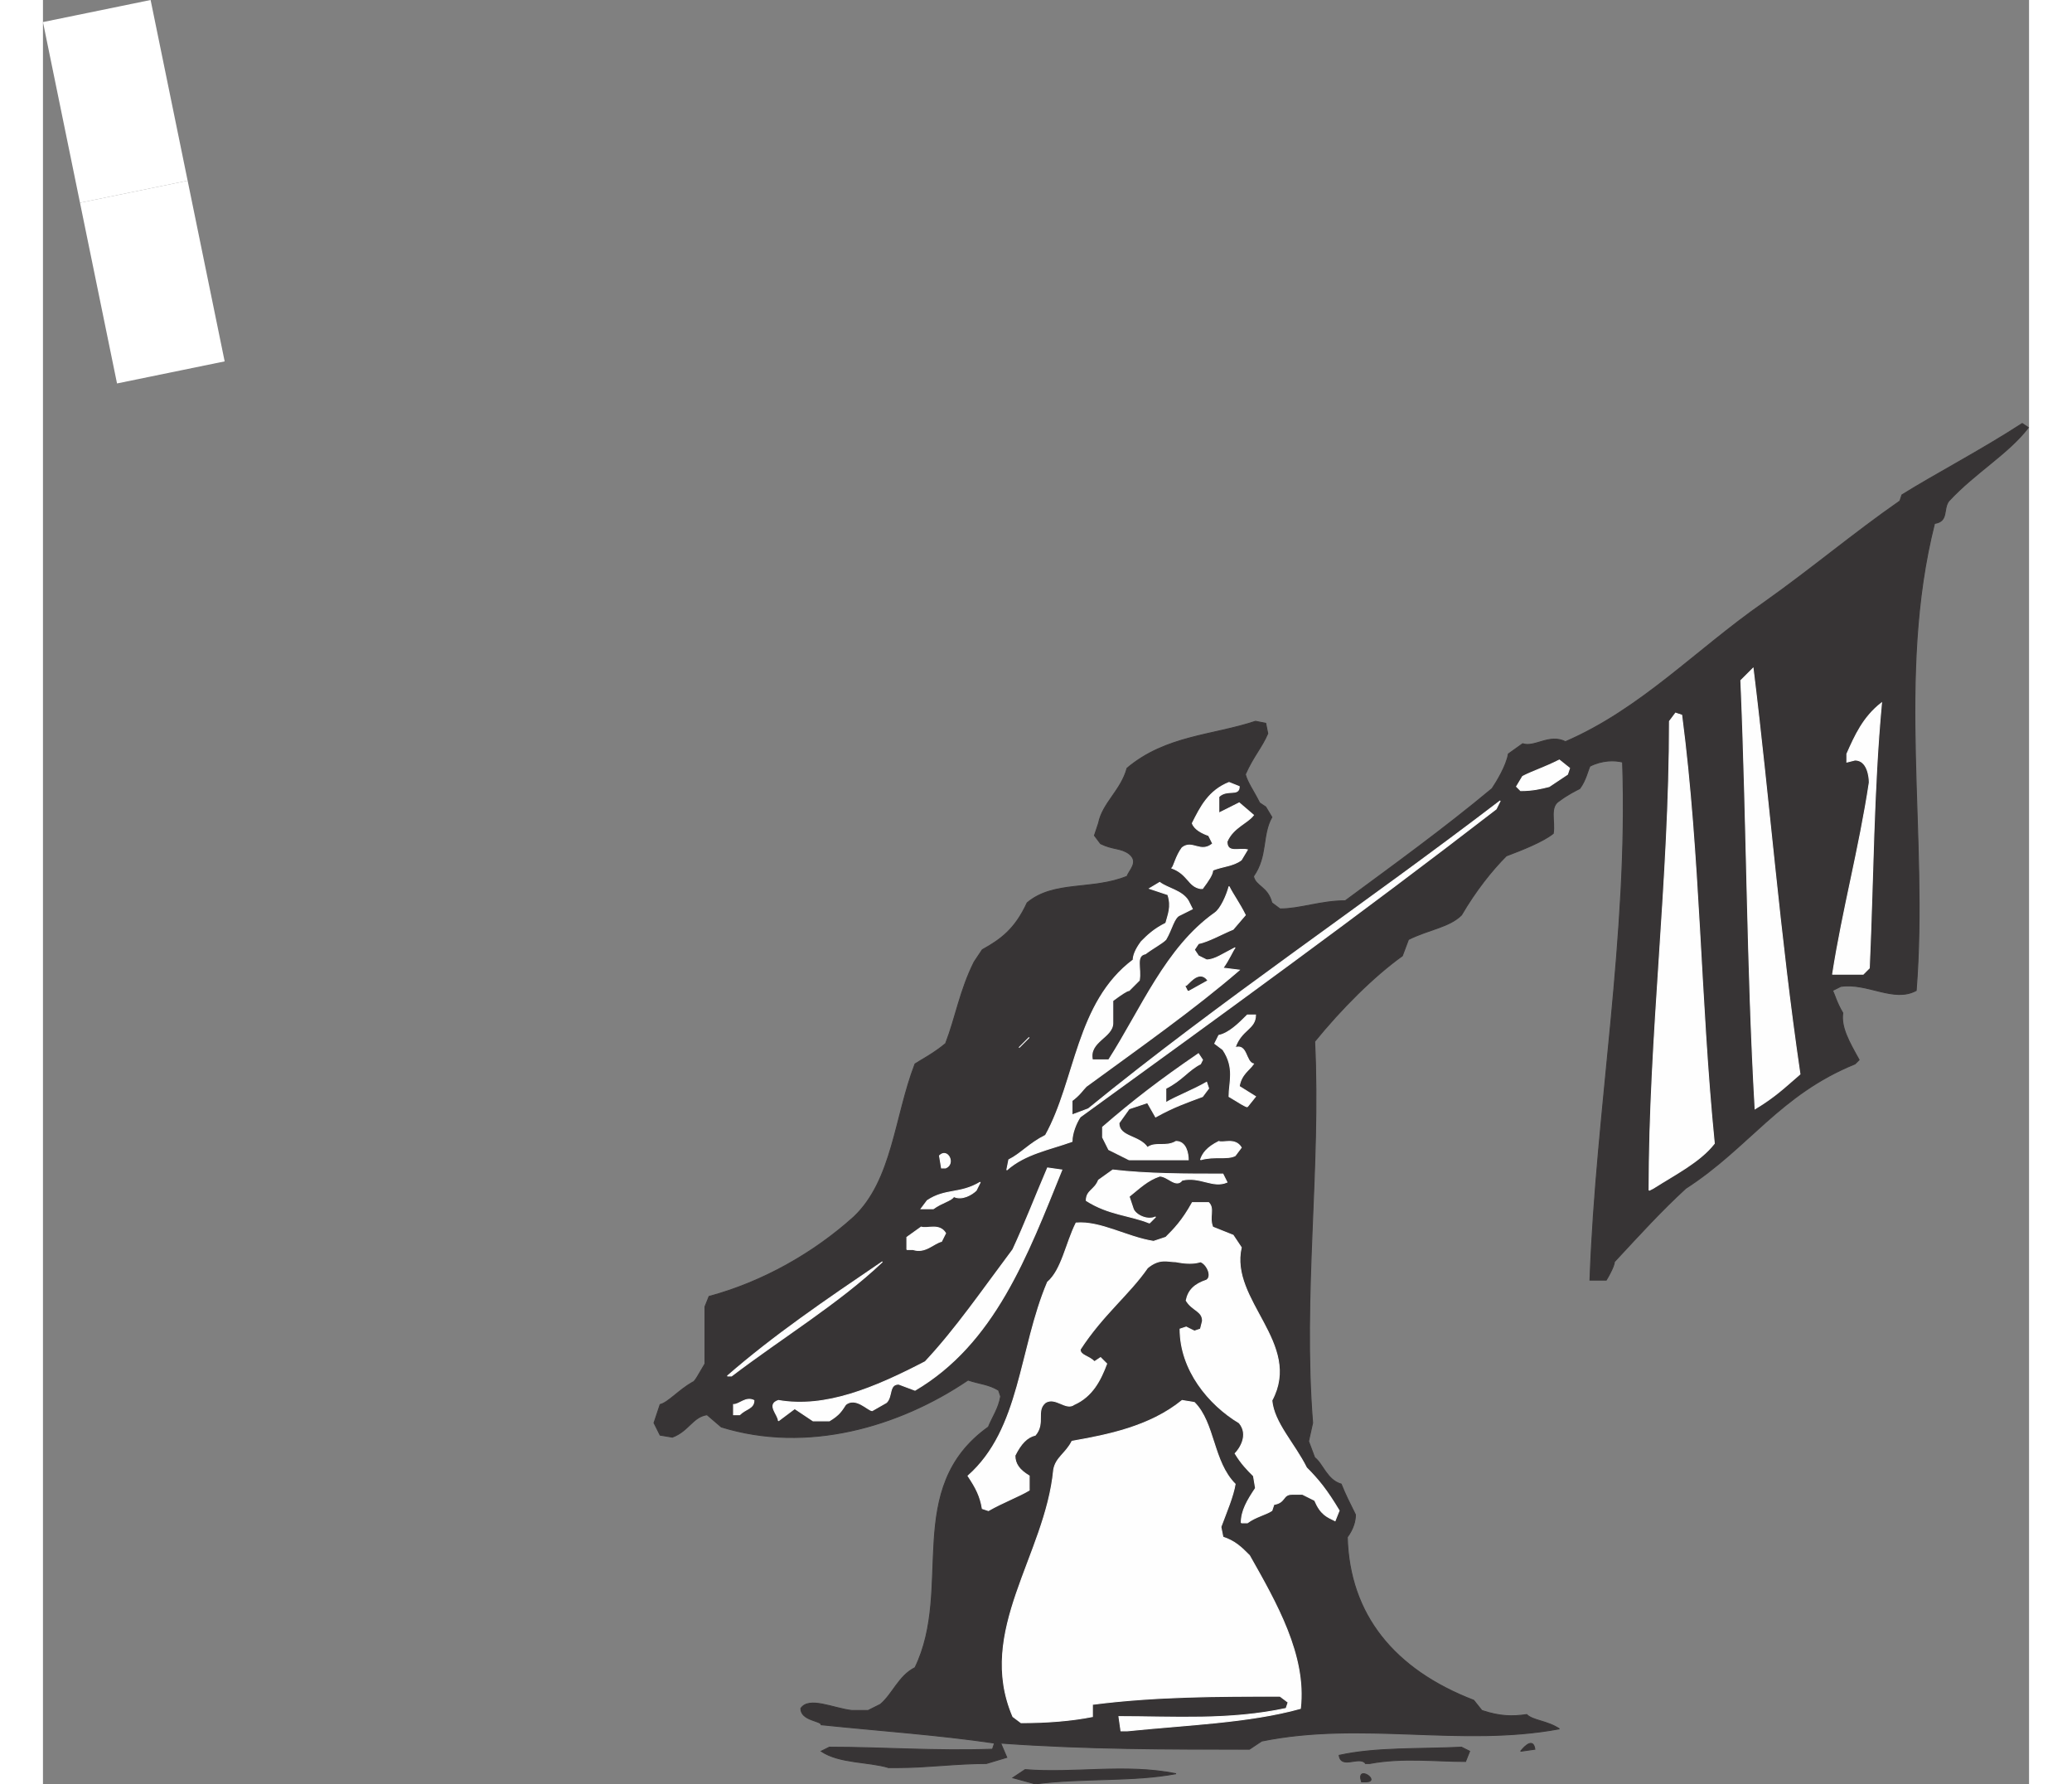 <?xml version="1.0" encoding="UTF-8"?>
<!DOCTYPE svg PUBLIC "-//W3C//DTD SVG 1.1//EN" "http://www.w3.org/Graphics/SVG/1.1/DTD/svg11.dtd">
<!-- Creator: CorelDRAW -->
<svg xmlns="http://www.w3.org/2000/svg" xml:space="preserve" width="7.848in" height="6.757in" version="1.1" style="shape-rendering:geometricPrecision; text-rendering:geometricPrecision; image-rendering:optimizeQuality; fill-rule:evenodd; clip-rule:evenodd"
viewBox="0 0 5019.28 4508.49"
 xmlns:xlink="http://www.w3.org/1999/xlink"
 xmlns:xodm="http://www.corel.com/coreldraw/odm/2003">
 <rect x="0" y="0" width="5019.28" height="4508.49" fill="#808080" stroke="none"/>
 <defs>
  <style type="text/css">
   <![CDATA[
    .str1 {stroke:#FEFEFE;stroke-width:2.39;stroke-miterlimit:2.613}
    .str0 {stroke:#373435;stroke-width:2.39;stroke-miterlimit:2.613}
    .fil2 {fill:none}
    .fil1 {fill:#FEFEFE}
    .fil0 {fill:#373435}
    .fil3 {fill:white}
   ]]>
  </style>
 </defs>
 <g id="Outline_x0020_3">
  <g id="_2008652994832">
   <g>
    <path class="fil0 str0" d="M2507.92 4507.27l-56.69 -15.47 30.93 -20.61 0 0c123.67,10.31 252.49,-15.45 381.32,10.31 -108.21,20.61 -237.04,10.3 -355.55,25.77l0 0 0 0z"/>
    <path class="fil0 str0" d="M3332.42 4502.11c-15.46,-46.38 51.54,0 10.31,0l0 0 -10.31 0z"/>
    <path class="fil0 str0" d="M2136.89 4466.03c-51.54,-15.45 -123.68,-10.3 -170.06,-41.22l0 0 20.61 -10.3 0 0c133.98,0 267.98,10.3 412.26,5.14l0 0 5.16 -15.45 0 0c-139.14,-20.6 -288.58,-30.91 -438.03,-46.36 0,-10.31 -51.54,-10.31 -51.54,-41.22 20.61,-30.92 82.46,0 128.84,5.16l0 0 41.22 0 30.92 -15.47 0 0c30.91,-25.77 46.38,-72.15 87.6,-92.76 97.92,-200.97 -30.92,-453.48 185.52,-608.09 10.3,-25.75 25.77,-46.38 30.93,-77.29l0 0 -5.16 -15.47 0 0c-25.77,-15.46 -46.38,-15.46 -77.3,-25.76 -175.2,118.51 -407.1,185.52 -623.54,118.51l0 0 -36.07 -30.91 0 0c-36.08,5.16 -46.38,41.22 -87.62,56.68l0 0 -30.91 -5.14 -15.47 -30.92 15.47 -46.38 0 0c20.61,-5.16 46.38,-36.08 82.45,-56.69 5.16,0 15.45,-20.61 30.92,-46.38 0,-41.22 0,-92.76 0,-144.28l0 0 10.3 -25.77 0 0c134,-36.08 262.82,-108.23 365.9,-200.99 97.9,-92.76 103.06,-252.51 154.59,-386.49 15.46,-10.31 46.38,-25.77 77.3,-51.54 25.76,-66.99 36.07,-133.98 72.13,-206.13l0 0 20.63 -30.92 0 0c46.38,-25.76 82.45,-51.52 113.37,-118.51 66.99,-56.69 164.89,-30.93 252.49,-67.01 5.16,-15.46 30.91,-36.07 5.16,-56.68 -20.62,-15.45 -41.24,-10.31 -72.15,-25.77l0 0 -15.47 -20.61 10.31 -30.92 0 0c10.3,-51.54 56.68,-82.45 72.15,-139.14 97.92,-82.45 216.43,-82.45 324.66,-118.53l0 0 25.77 5.16 5.14 25.77 0 0c-15.46,36.07 -36.07,56.69 -56.68,103.07 5.16,20.61 20.61,41.22 36.07,72.13l0 0 15.47 10.31 15.45 25.77 0 0c-25.77,46.38 -10.31,97.92 -46.38,149.44 5.16,25.77 36.07,25.77 46.38,67.01l0 0 20.61 15.45 0 0c51.54,0 103.07,-20.61 164.91,-20.61 118.53,-87.6 247.35,-180.36 371.04,-283.43 10.31,-15.46 36.07,-56.69 41.22,-87.6l0 0 36.08 -25.77 0 0c30.91,10.3 66.99,-25.77 108.21,-5.16 190.68,-82.45 329.81,-231.9 499.86,-350.42 123.68,-87.6 226.75,-175.21 345.28,-257.67l0 0 5.14 -15.45 0 0c82.46,-51.54 200.99,-113.37 304.05,-180.36l0 0 15.47 10.3 0 0c-51.54,66.99 -134,113.37 -200.99,185.52 -15.46,20.61 0,51.54 -36.07,56.69 -97.92,386.49 -15.47,788.45 -46.38,1180.1 -56.69,30.92 -123.68,-20.61 -190.67,-10.31l0 0 -20.61 10.31 0 0c5.16,10.31 10.3,30.92 25.77,56.69 -5.16,36.07 15.45,72.13 41.22,118.51l0 0 -10.31 10.31 0 0c-190.66,77.3 -267.96,211.29 -427.71,314.34 -61.83,56.69 -113.37,113.39 -180.36,185.52 0,5.16 -5.16,20.63 -20.61,46.38l0 0 -41.24 0 0 0c15.47,-432.87 97.91,-870.89 82.46,-1308.92 -20.61,-5.16 -51.54,-5.16 -82.46,10.3 -5.14,10.31 -10.3,36.08 -25.77,56.69 -10.3,5.16 -30.91,15.45 -51.52,30.92 -25.77,15.45 -10.31,51.52 -15.47,82.45 -25.77,20.61 -77.29,41.22 -118.53,56.69 -36.07,36.07 -77.29,87.6 -113.37,149.44 -30.91,30.92 -82.45,36.08 -133.98,61.85l0 0 -15.45 41.22 0 0c-72.15,51.54 -154.61,133.98 -221.6,216.43 15.47,319.52 -30.91,639.02 -5.14,963.67l0 0 -10.31 46.38 15.45 41.22 0 0c20.61,15.46 30.93,56.69 66.99,66.99 10.31,25.77 20.62,46.38 36.08,77.3 0,15.45 -5.16,36.07 -20.61,56.68 5.16,195.83 118.53,334.97 319.5,412.27l0 0 20.61 25.77 0 0c46.38,15.45 77.3,15.45 113.37,10.3 15.47,15.45 51.54,15.45 82.46,36.08 -247.37,46.37 -499.87,-20.62 -752.38,30.9l0 0 -30.92 20.61 0 0c-206.13,0 -412.26,0 -628.67,-15.45l0 0 15.45 36.08 -51.54 15.45 0 0c-77.3,0 -149.44,10.3 -221.58,10.3l0 0 -25.77 0z"/>
    <path class="fil0 str0" d="M3342.74 4455.73c-15.47,-20.61 -61.85,15.45 -66.99,-20.61 92.76,-20.61 206.13,-15.47 309.19,-20.61l0 0 20.61 10.3 -10.3 25.77 0 0c-77.3,0 -159.75,-10.3 -242.21,5.16l0 0 -10.3 0z"/>
    <path class="fil0 str0" d="M3734.38 4424.81c0,0 30.93,-41.21 36.07,-5.16l0 0 -36.07 5.16z"/>
    <path class="fil1 str1" d="M2724.34 4373.29l-5.14 -36.07 0 0c139.14,0 278.28,10.3 422.56,-20.61l0 0 5.16 -15.47 -20.61 -15.45 0 0c-154.59,0 -314.34,0 -474.09,20.61l0 0 0 30.92 0 0c-51.54,10.3 -113.37,15.45 -180.36,15.45l0 0 -20.61 -15.45 0 0c-92.76,-216.44 82.46,-407.12 103.07,-623.54 5.16,-30.93 30.9,-41.22 46.37,-72.15 87.6,-15.46 195.82,-36.08 278.27,-103.07l0 0 30.91 5.16 0 0c51.54,51.54 46.38,149.45 103.07,206.13 -5.16,30.92 -20.61,66.99 -36.07,108.23l0 0 5.14 25.76 0 0c30.92,10.31 46.38,25.77 66.99,46.38 67.01,118.53 144.3,252.52 128.84,386.5 -128.84,36.07 -288.59,41.22 -438.02,56.68l0 0 -15.47 0z"/>
    <path class="fil1 str1" d="M3028.38 3847.66c0,-30.93 15.47,-56.69 36.08,-87.6l0 0 -5.16 -30.92 0 0c-15.46,-15.45 -30.93,-30.92 -46.38,-56.68 10.31,-10.31 36.07,-46.38 10.31,-77.3 -77.31,-46.38 -149.45,-133.98 -149.45,-237.05l0 0 15.45 -5.16 20.61 10.31 15.47 -5.16 5.16 -20.61 0 0c0,-25.77 -25.77,-25.77 -41.24,-51.54 5.16,-25.77 20.61,-41.22 51.54,-51.54 15.45,-10.3 0,-41.22 -15.45,-46.38 -15.47,5.16 -36.08,5.16 -61.85,0 -20.61,0 -41.22,-10.3 -72.13,15.47 -46.38,66.99 -113.39,118.53 -170.06,206.13 0,15.45 20.61,15.45 36.07,30.92l0 0 15.47 -10.31 15.46 15.45 0 0c-15.46,41.24 -36.07,82.46 -82.45,103.07 -20.62,15.46 -46.36,-20.61 -72.13,-5.16 -25.77,20.61 0,51.54 -25.77,82.46 -20.61,5.14 -36.08,20.61 -51.54,51.52 0,20.61 10.31,36.08 36.07,51.54l0 0 0 36.08 0 0c-25.76,15.45 -66.99,30.91 -103.06,51.52l0 0 -15.45 -5.14 0 0c-5.16,-30.92 -15.47,-51.54 -36.08,-82.46 133.98,-118.53 128.84,-319.5 200.97,-489.56 36.07,-30.91 46.37,-97.91 72.14,-149.44 61.85,-5.16 128.84,36.07 195.83,46.38l0 0 30.93 -10.31 0 0c20.61,-20.61 41.22,-41.22 66.99,-87.6l0 0 41.22 0 0 0c15.46,15.45 0,36.07 10.3,61.83l0 0 51.54 20.61 20.61 30.92 0 0c-30.91,133.98 154.61,242.21 77.3,386.49 5.16,56.69 56.69,108.23 87.6,170.06 30.92,30.93 51.54,56.69 82.46,108.21l0 0 -10.31 25.77 0 0c-20.61,-10.3 -36.07,-15.45 -51.54,-51.54l0 0 -30.91 -15.45 -25.77 0 0 0c-25.77,0 -15.47,20.61 -46.38,25.77l0 0 -5.16 15.45 0 0c-15.45,10.31 -41.22,15.47 -61.83,30.93l0 0 -15.47 0z"/>
    <path class="fil1 str1" d="M1858.61 3589.99c0,-15.46 -30.92,-41.22 0,-51.54 118.53,20.61 242.2,-30.91 371.04,-97.9 77.29,-82.46 144.3,-180.37 221.58,-283.43 30.93,-66.99 56.69,-133.98 87.6,-206.13l0 0 36.07 5.14 0 0c-87.59,216.44 -170.05,438.04 -371.02,556.55l0 0 -41.22 -15.46 0 0c-25.77,0 -15.47,30.93 -30.93,46.38l0 0 -36.07 20.61 0 0c-10.31,0 -41.24,-36.07 -67.01,-15.46 -10.3,15.46 -15.45,25.77 -41.22,41.22l0 0 -41.22 0 -46.38 -30.93 -41.22 30.93z"/>
    <path class="fil1 str1" d="M1745.24 3574.54l0 -25.77 0 0c15.45,0 30.91,-20.61 51.52,-10.31 0,20.61 -20.61,20.61 -36.07,36.08l0 0 -15.45 0z"/>
    <path class="fil1 str1" d="M1729.77 3476.62c118.53,-103.07 247.37,-190.68 391.65,-288.59 -108.21,103.07 -252.51,190.68 -381.33,288.59l0 0 -10.31 0z"/>
    <path class="fil1 str1" d="M2183.27 3157.12l0 -30.93 36.07 -25.77 0 0c15.47,5.16 46.38,-10.3 61.85,15.47l0 0 -10.31 20.61 0 0c-20.61,5.14 -41.22,30.91 -72.15,20.61l0 0 -15.46 0z"/>
    <path class="fil1 str1" d="M2796.48 3090.13c-51.52,-20.61 -103.06,-20.61 -159.75,-56.69 0,-25.77 20.61,-25.77 30.92,-51.54l0 0 36.07 -25.77 0 0c87.62,10.31 185.52,10.31 278.28,10.31l0 0 10.31 20.61 0 0c-36.08,15.45 -66.99,-15.45 -113.37,-5.16 -15.47,20.61 -36.08,-10.3 -56.69,-10.3 -30.91,10.3 -51.54,30.91 -77.29,51.54l0 0 10.3 30.91 0 0c5.16,15.47 36.08,30.93 56.69,20.61l0 0 -15.47 15.47z"/>
    <path class="fil1 str1" d="M2219.33 3054.05l15.47 -20.61 0 0c46.38,-30.93 82.44,-15.46 133.98,-46.38l0 0 -10.31 20.61 0 0c-10.3,10.31 -36.07,25.77 -56.68,15.47 -5.16,10.3 -30.92,15.45 -51.54,30.91l0 0 -30.92 0z"/>
    <path class="fil1 str1" d="M4059.04 3007.67c0,-391.65 51.54,-783.3 51.54,-1185.25l0 0 15.45 -20.61 15.45 5.16 0 0c46.38,355.58 46.38,721.46 82.46,1082.18 -36.08,46.38 -97.92,77.3 -154.61,113.37l0 0 -10.3 5.16z"/>
    <path class="fil1 str1" d="M2435.78 2956.14l5.16 -25.76 0 0c30.91,-15.47 51.52,-41.24 92.76,-61.85 77.28,-139.14 77.28,-334.95 221.57,-443.18 0,-10.3 5.16,-25.77 20.61,-46.38 15.47,-15.45 30.92,-30.91 61.85,-46.38 5.14,-20.61 15.45,-41.22 5.14,-72.15l0 0 -46.38 -15.45 25.77 -15.45 0 0c20.61,15.45 56.69,20.61 72.14,46.38l0 0 10.31 20.61 -30.92 15.46 0 0c-15.46,5.16 -20.61,36.08 -36.07,61.85 -10.31,10.3 -30.93,20.61 -51.54,36.07 -25.77,5.16 -10.31,36.07 -15.47,66.99l0 0 -25.76 25.77 0 0c-5.16,0 -20.62,10.31 -41.24,25.77l0 0 0 56.68 0 0c0,36.08 -61.83,46.38 -51.52,92.76l0 0 41.22 0 0 0c82.45,-128.82 144.3,-283.42 267.96,-371.04 15.47,-10.3 30.92,-46.38 36.08,-66.99 10.3,20.61 25.77,41.24 41.22,72.15l0 0 -30.92 36.08 0 0c-25.77,10.3 -61.84,30.91 -87.6,36.07l0 0 -10.31 15.46 10.31 15.47 20.61 10.3 0 0c20.61,0 41.22,-15.46 72.15,-30.91 -5.16,5.14 -15.45,30.91 -30.92,51.52l0 0 41.24 5.16 0 0c-113.39,97.92 -252.52,195.83 -386.5,293.74 -10.3,10.3 -15.46,20.61 -36.07,36.07l0 0 0 36.07 41.22 -15.45 0 0c334.97,-273.12 690.53,-510.17 1040.96,-778.14l0 0 -10.3 20.61 0 0c-340.12,262.81 -695.69,520.47 -1051.27,778.14 -10.31,15.47 -20.61,41.22 -20.61,61.85 -56.68,20.61 -118.51,30.91 -164.89,72.13l0 0 0 0z"/>
    <path class="fil1 str1" d="M2270.87 2950.99l-5.16 -30.92 0 0c20.61,-20.61 41.22,20.61 15.47,30.92l0 0 -10.31 0z"/>
    <path class="fil1 str1" d="M2744.96 2930.38l-51.54 -25.77 -15.47 -30.92 0 -25.77 0 0c77.3,-66.99 144.3,-118.53 242.21,-185.52l0 0 10.31 15.45 -5.16 10.31 0 0c-30.93,15.45 -46.38,41.22 -87.6,61.83l0 0 0 36.08 0 0c25.75,-15.47 66.99,-30.93 103.06,-51.54l0 0 5.16 15.45 -15.45 20.61 0 0c-41.24,15.47 -72.15,25.77 -118.53,51.54l0 0 -20.61 -36.07 -46.38 15.45 -25.77 36.08 0 0c0,36.07 51.52,30.91 72.15,61.83 20.61,-15.45 46.38,0 72.13,-15.45 25.77,0 30.92,30.91 30.92,46.38 -41.22,0 -97.91,0 -149.44,0l0 0 0 0z"/>
    <path class="fil1 str1" d="M2925.32 2930.38c5.16,-15.47 15.45,-30.92 46.38,-46.38 10.3,5.14 41.22,-10.31 56.68,15.45l0 0 -15.45 20.61 0 0c-20.61,10.31 -51.54,0 -87.6,10.31l0 0 0 0z"/>
    <path class="fil1 str1" d="M4327 2801.54c-20.61,-355.58 -20.61,-721.46 -36.07,-1082.18l0 0 30.93 -30.92 0 0c41.22,334.97 66.99,675.08 118.51,1025.5 -36.07,30.92 -61.83,56.68 -113.37,87.6l0 0 0 0z"/>
    <path class="fil1 str1" d="M3043.85 2796.39c-5.16,0 -20.61,-10.3 -46.38,-25.77 0,-36.07 15.45,-72.13 -15.47,-118.51l0 0 -20.61 -15.47 10.31 -20.61 0 0c25.77,-5.16 51.54,-30.92 72.14,-51.54l0 0 20.61 0 0 0c0,36.08 -36.08,36.08 -51.54,82.46 30.92,-10.31 25.77,36.07 46.38,41.22 -10.31,15.45 -30.93,25.77 -36.07,56.69l0 0 41.22 25.76 -20.61 25.77z"/>
    <polygon class="fil1 str1" points="2466.7,2646.95 2492.45,2621.18 "/>
    <path class="fil0 str0" d="M2894.4 2502.66l-5.16 -10.31 0 0c5.16,0 30.92,-41.22 51.54,-15.45l0 0 -46.38 25.77z"/>
    <path class="fil1 str1" d="M4522.83 2461.43c25.77,-164.91 66.99,-314.36 92.76,-484.4 0,-15.47 -5.16,-56.69 -36.08,-56.69l0 0 -20.61 5.16 0 -20.61 0 0c20.61,-46.38 41.24,-92.76 87.62,-128.84 -20.63,221.6 -20.63,438.03 -30.93,669.92l0 0 -15.45 15.47 0 0c-20.62,0 -51.54,0 -77.3,0l0 0 0 0z"/>
    <path class="fil1 str1" d="M2925.32 2244.99c-30.93,-5.16 -30.93,-36.07 -72.15,-51.54 5.16,-5.14 10.3,-30.91 25.77,-51.52 25.77,-20.63 46.38,15.45 77.29,-10.31l0 0 -10.3 -20.61 0 0c-15.45,-5.16 -36.08,-15.45 -41.22,-30.92 20.61,-41.22 41.22,-82.45 92.76,-103.06l0 0 25.77 10.3 0 0c0,25.77 -30.93,5.16 -51.54,25.77l0 0 0 41.22 51.54 -25.77 36.07 30.92 0 0c-15.46,20.61 -51.54,30.92 -66.99,66.99 0,30.92 30.93,15.47 51.54,20.61l0 0 -15.47 25.77 0 0c-20.61,15.47 -46.38,15.47 -72.15,25.77 0,10.31 -10.3,25.77 -25.75,46.38l0 0 -5.16 0z"/>
    <line class="fil2 str0" x1="2889.24" y1="2198.61" x2="2889.24" y2= "2198.61" />
    <path class="fil1 str1" d="M3734.38 1997.64l-10.31 -10.31 15.47 -25.77 0 0c30.91,-15.45 51.52,-20.61 92.76,-41.22l0 0 25.77 20.61 -5.16 15.47 -46.38 30.91 0 0c-20.61,5.16 -41.22,10.31 -72.15,10.31l0 0 0 0z"/>
    <line class="fil2 str1" x1="3935.36" y1="1873.95" x2="3935.36" y2= "1873.95" />
   </g>
   <polygon class="fil3" points="-0,55.76 272.04,0 365.62,456.53 93.58,512.29 "/>
   <polygon class="fil3" points="93.58,512.29 365.62,456.53 459.2,913.06 187.16,968.82 "/>
  </g>
 </g>
</svg>
